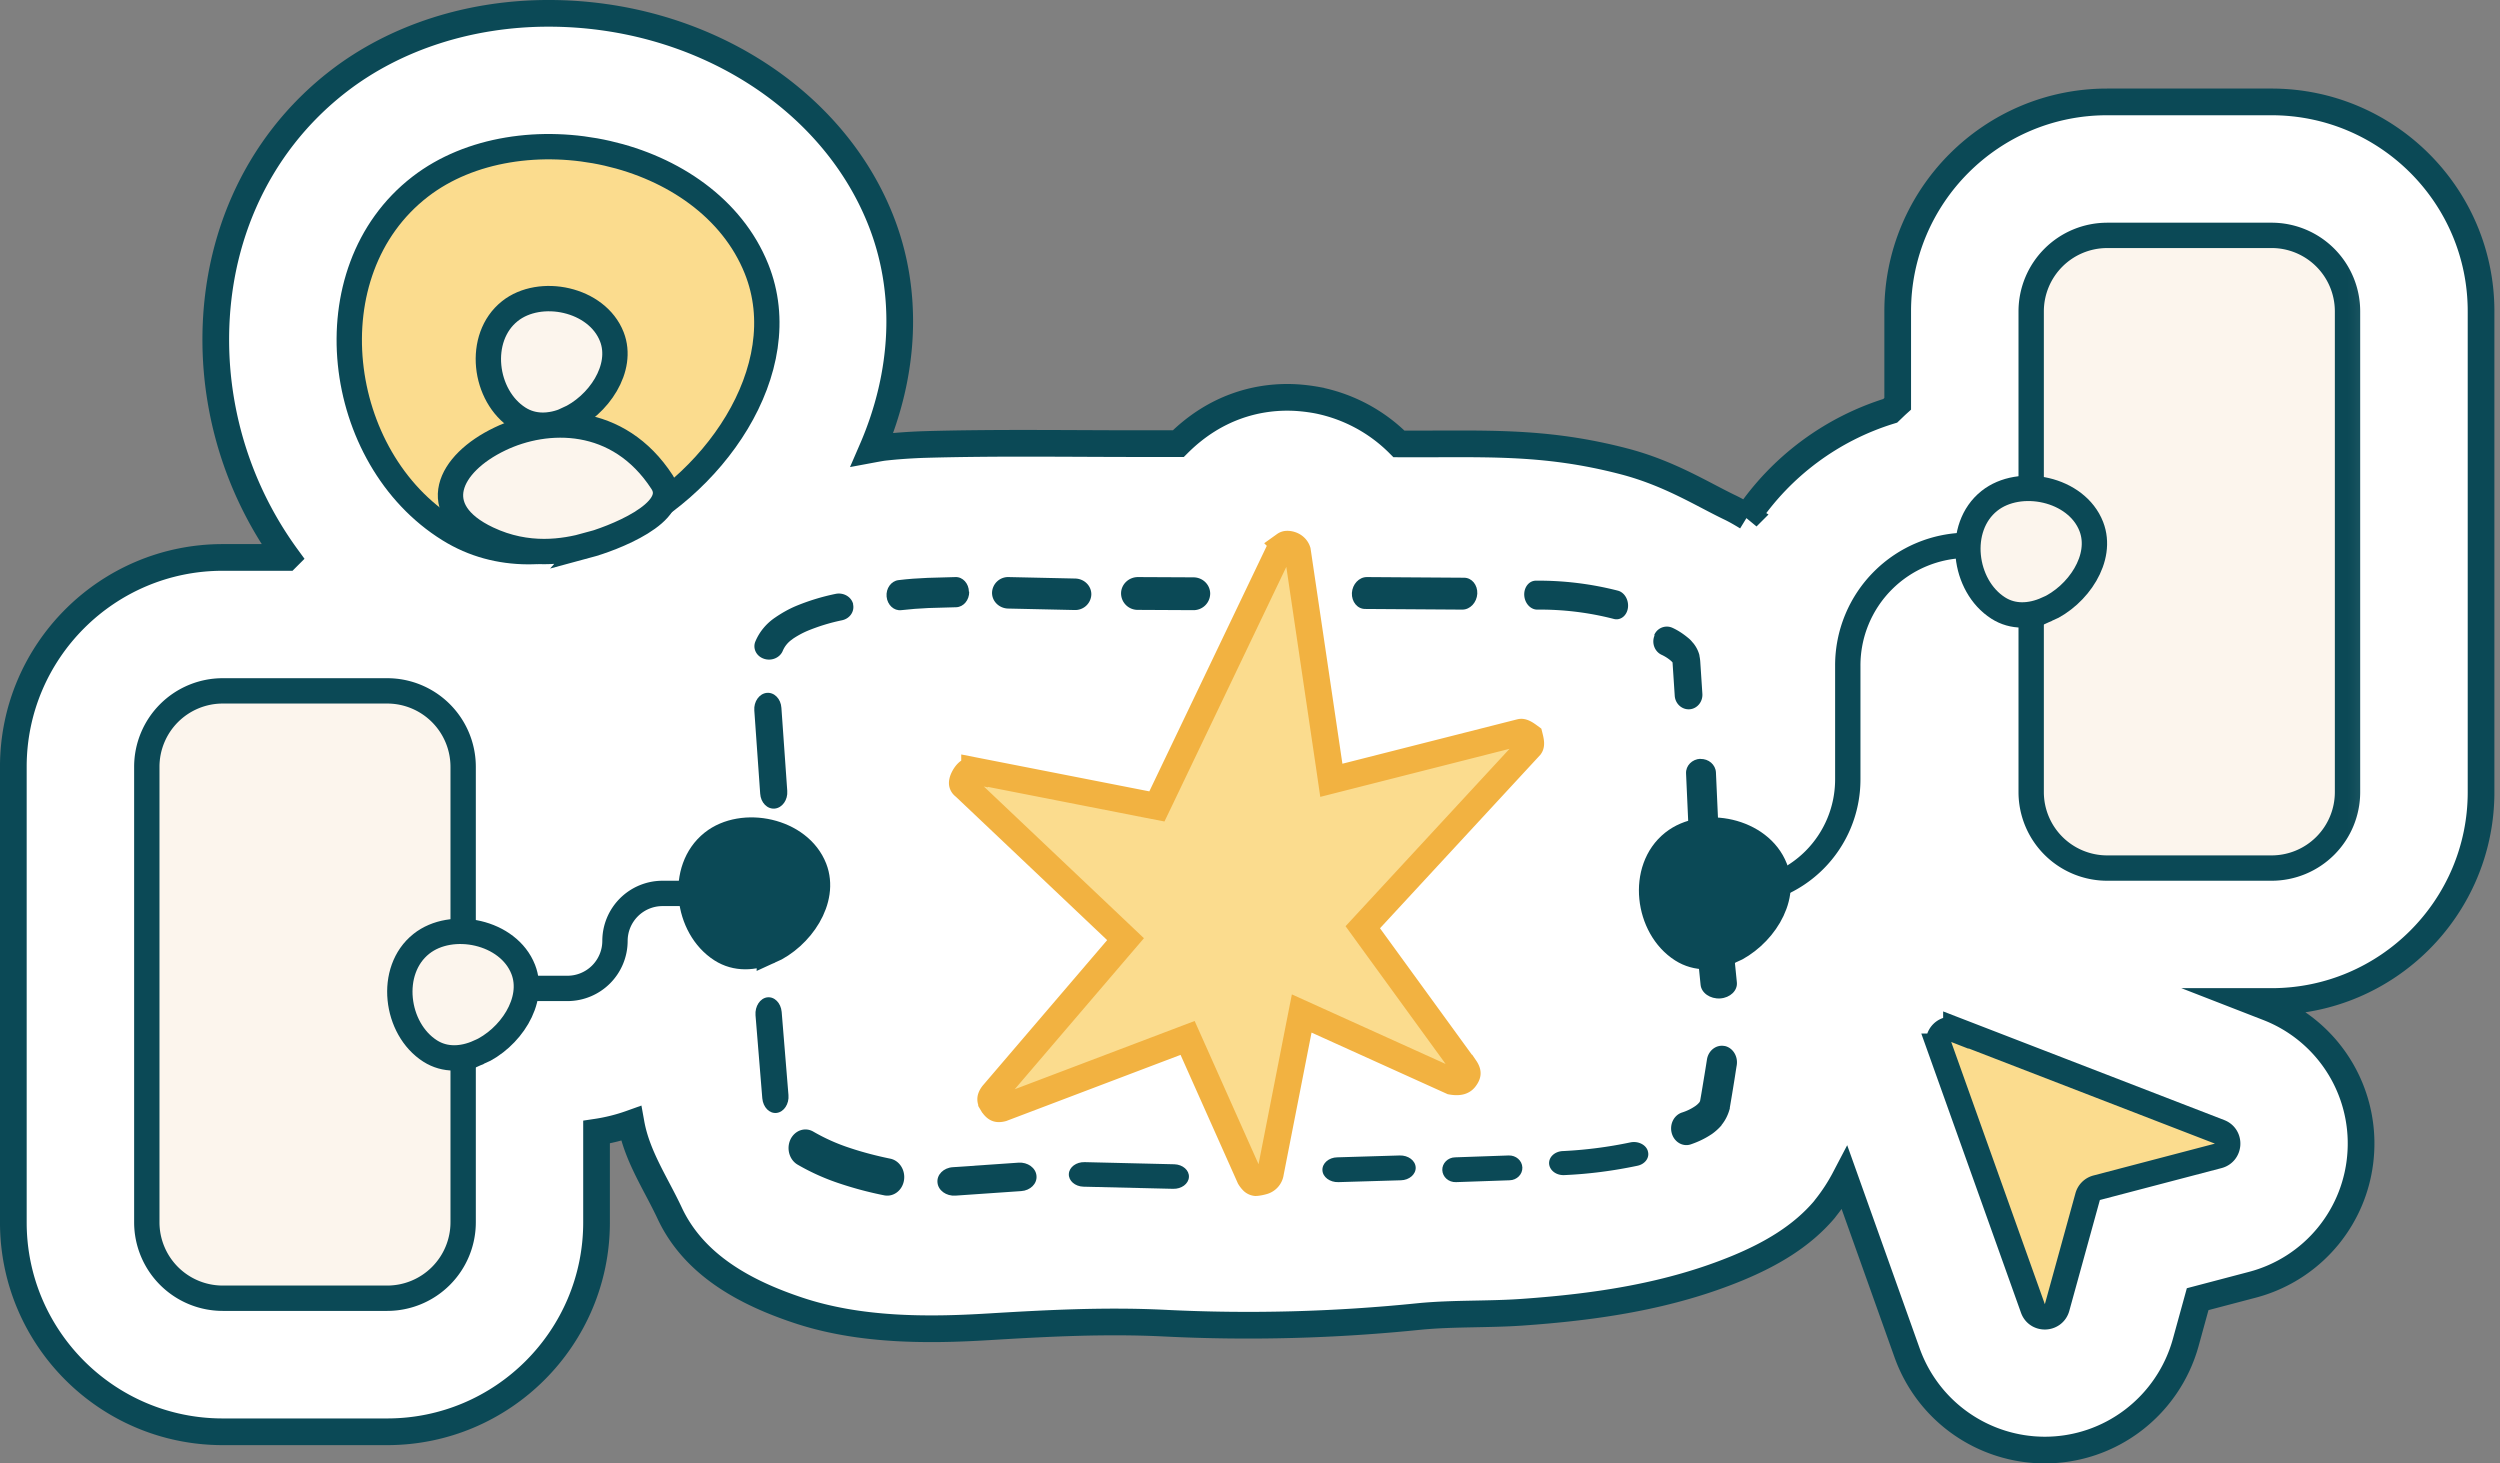 <?xml version="1.0" encoding="UTF-8"?> <svg xmlns="http://www.w3.org/2000/svg" width="123" height="72" fill="none" viewBox="0 0 123 72"><rect x="0" y="0" width="123" height="72" fill="#808080" stroke="none"/><g clip-path="url(#clip0_7360_4565)"><path fill="#fff" stroke="url(#paint0_linear_7360_4565)" stroke-miterlimit="10" stroke-width="1.313" d="M122.068 15.315v23.659c0 5.678-4.622 10.3-10.307 10.3h-.938l.741.288a7.17 7.17 0 0 1 4.589 7.11 7.17 7.17 0 0 1-5.357 6.544l-2.671.703-.591 2.146a7.23 7.23 0 0 1-2.58 3.808 7.16 7.16 0 0 1-4.352 1.47 7.2 7.2 0 0 1-6.769-4.772l-3.065-8.593a9 9 0 0 1-.952 1.457l-.053.072c-1.129 1.333-2.652 2.206-4.247 2.87-3.387 1.404-6.991 1.93-10.628 2.185-1.687.118-3.394.046-5.074.21a82.607 82.607 0 0 1-12.492.328c-2.909-.144-5.718 0-8.666.178-3.105.19-6.394.183-9.374-.808-2.586-.86-5.133-2.212-6.335-4.785-.676-1.445-1.608-2.803-1.897-4.412a9 9 0 0 1-1.7.427v4.444c0 5.679-4.622 10.3-10.3 10.3h-8.094c-5.685 0-10.3-4.621-10.3-10.3V37.726c0-5.678 4.615-10.3 10.3-10.3h3.164a18.2 18.2 0 0 1-3.48-9.774c-.281-5.508 1.911-10.49 6.02-13.661C19.45 1.838 23.115.656 26.988.656c7.332 0 13.89 4.064 16.32 10.116 1.443 3.585 1.214 7.622-.395 11.337.178-.033.348-.065.525-.092.624-.072 1.28-.118 1.95-.144 3.532-.105 7.064-.046 10.595-.046h1.99c1.857-1.851 3.899-2.278 5.363-2.278.498 0 .997.053 1.49.144a7.8 7.8 0 0 1 4.004 2.147c4.116.026 7.03-.19 11.048.853 2.258.585 3.88 1.628 5.258 2.285.283.138.552.295.821.46A13.16 13.16 0 0 1 93 20.211c.124-.118.243-.236.367-.348v-4.55c0-5.684 4.622-10.299 10.3-10.299h8.094c5.685 0 10.307 4.615 10.307 10.3Z"></path><mask id="mask0_7360_4565" width="112" height="62" x="5" y="5" maskUnits="userSpaceOnUse" style="mask-type:luminance"><path fill="#fff" d="M116.914 5.645H5.973v60.394h110.941z"></path></mask><g mask="url(#mask0_7360_4565)"><path fill="#FCF5ED" stroke="url(#paint1_linear_7360_4565)" stroke-linecap="round" stroke-linejoin="round" stroke-width="1.247" d="M103.669 11.58h8.094a3.737 3.737 0 0 1 3.735 3.735v23.659a3.737 3.737 0 0 1-3.735 3.735h-8.094a3.74 3.74 0 0 1-3.735-3.736V15.316a3.74 3.74 0 0 1 3.735-3.735"></path><path fill="#FCF5ED" stroke="url(#paint2_linear_7360_4565)" stroke-linecap="round" stroke-linejoin="round" stroke-width="1.247" d="M19.052 33.991h-8.094a3.737 3.737 0 0 0-3.735 3.735v22.412a3.737 3.737 0 0 0 3.735 3.735h8.094a3.737 3.737 0 0 0 3.735-3.735V37.726a3.737 3.737 0 0 0-3.735-3.735"></path><path fill="url(#paint3_linear_7360_4565)" stroke="url(#paint4_linear_7360_4565)" stroke-miterlimit="10" stroke-width="1.247" d="M85.137 46.799c1.536-.683 2.797-2.535 2.193-4.084-.729-1.87-3.532-2.442-5.016-1.26-1.64 1.306-1.273 4.182.434 5.271.728.466 1.595.42 2.39.066z"></path><path stroke="url(#paint5_linear_7360_4565)" stroke-linecap="round" stroke-linejoin="round" stroke-width="1.247" d="M85.305 43.956a5.607 5.607 0 0 0 5.606-5.606v-5.606a5.91 5.91 0 0 1 5.915-5.915"></path><path fill="url(#paint6_linear_7360_4565)" stroke="url(#paint7_linear_7360_4565)" stroke-miterlimit="10" stroke-width="1.247" d="M37.876 46.799c1.536-.683 2.796-2.535 2.192-4.084-.729-1.87-3.532-2.442-5.015-1.26-1.641 1.306-1.274 4.182.433 5.271.729.466 1.595.42 2.39.066z"></path><path stroke="url(#paint8_linear_7360_4565)" stroke-linecap="round" stroke-linejoin="round" stroke-width="1.247" d="M34.616 43.956h-2.022a2.34 2.34 0 0 0-2.337 2.337 2.34 2.34 0 0 1-2.337 2.337h-1.713"></path><path fill="url(#paint9_linear_7360_4565)" fill-rule="evenodd" d="M47.685 29.114c.006.407-.276.748-.637.762l-1.366.039q-.678.029-1.345.105c-.355.04-.677-.256-.716-.663-.04-.407.223-.768.578-.814.479-.06.958-.092 1.437-.112l1.372-.039c.361-.013.657.315.663.722z" clip-rule="evenodd"></path><path fill="url(#paint10_linear_7360_4565)" fill-rule="evenodd" d="M41.969 29.724c.085.361-.158.715-.545.794a9.4 9.4 0 0 0-1.694.519 4.3 4.3 0 0 0-.742.407v.006a1.28 1.28 0 0 0-.479.578c-.144.341-.564.512-.932.38-.374-.13-.558-.518-.407-.86.197-.465.532-.872.972-1.168.315-.216.65-.407 1.004-.558.63-.262 1.293-.466 1.97-.604.387-.078.774.145.86.506z" clip-rule="evenodd"></path><path fill="url(#paint11_linear_7360_4565)" fill-rule="evenodd" d="M37.723 34.09c.367-.04.695.289.722.735l.288 4.09c.033.44-.242.827-.61.867-.368.039-.696-.29-.722-.736l-.289-4.09c-.033-.44.243-.827.61-.866" clip-rule="evenodd"></path><path fill="url(#paint12_linear_7360_4565)" fill-rule="evenodd" d="M37.749 49.07c.354-.046.67.276.709.715l.334 4.09c.04.44-.223.834-.577.88-.355.046-.67-.276-.71-.716l-.334-4.09c-.033-.44.223-.833.578-.88" clip-rule="evenodd"></path><path fill="url(#paint13_linear_7360_4565)" fill-rule="evenodd" d="M38.89 56.061c.216-.446.715-.623 1.122-.387a9.4 9.4 0 0 0 1.806.807c.65.217 1.313.387 1.982.525.453.092.755.565.676 1.064s-.512.827-.965.742a18 18 0 0 1-2.166-.572 11 11 0 0 1-2.1-.938c-.408-.236-.565-.788-.355-1.24" clip-rule="evenodd"></path><path fill="url(#paint14_linear_7360_4565)" fill-rule="evenodd" d="M50.995 57.847c.04.387-.302.728-.755.755l-3.23.223c-.453.032-.853-.256-.886-.644-.04-.387.302-.728.755-.755l3.23-.223c.453-.033.853.256.886.644" clip-rule="evenodd"></path><path fill="url(#paint15_linear_7360_4565)" fill-rule="evenodd" d="M52.587 57.755c.02-.335.367-.59.781-.578l4.411.105c.414.013.736.296.716.63-.02.335-.368.591-.781.578l-4.412-.105c-.413-.013-.735-.295-.715-.63" clip-rule="evenodd"></path><path fill="url(#paint16_linear_7360_4565)" fill-rule="evenodd" d="M74.9 57.44c.013.334-.269.623-.63.63l-2.632.091c-.362.014-.663-.249-.677-.59-.013-.335.27-.624.63-.63l2.633-.092c.361-.013.663.25.676.59" clip-rule="evenodd"></path><path fill="url(#paint17_linear_7360_4565)" fill-rule="evenodd" d="M69.652 57.44c.013.334-.316.623-.73.63l-3.071.091c-.42.014-.775-.249-.788-.59-.013-.335.315-.624.728-.63l3.073-.092c.42-.013.774.25.787.59" clip-rule="evenodd"></path><path fill="url(#paint18_linear_7360_4565)" fill-rule="evenodd" d="M81.074 56.639c.098.315-.132.637-.513.716-1.181.249-2.382.407-3.597.46-.394.019-.722-.23-.748-.559-.02-.328.276-.604.67-.623a21 21 0 0 0 3.328-.427c.38-.079.768.111.86.426z" clip-rule="evenodd"></path><path fill="url(#paint19_linear_7360_4565)" fill-rule="evenodd" d="M84.843 51.46c.407.078.676.505.604.951-.04.23-.072.466-.111.703q-.11.691-.23 1.391v.04l-.013.039c-.079.282-.21.545-.394.768v.013a2.7 2.7 0 0 1-.499.447h-.007l-.006.006c-.315.21-.657.368-1.004.486-.394.131-.815-.118-.933-.552-.118-.433.105-.886.506-1.017q.345-.108.65-.315a1 1 0 0 0 .19-.17.23.23 0 0 0 .053-.106c.078-.433.144-.853.216-1.286q.06-.363.118-.736c.073-.446.466-.742.873-.656z" clip-rule="evenodd"></path><path fill="url(#paint20_linear_7360_4565)" fill-rule="evenodd" d="M84.128 44.068c.493-.033.926.269.965.67l.361 3.597c.04.4-.328.755-.82.788-.493.032-.926-.27-.965-.67l-.361-3.597c-.04-.4.328-.755.82-.788" clip-rule="evenodd"></path><path fill="url(#paint21_linear_7360_4565)" fill-rule="evenodd" d="M83.656 37.34c.407-.014.749.281.768.662l.158 3.512c.02.38-.295.703-.702.716s-.749-.283-.768-.663l-.158-3.512c-.02-.381.295-.703.702-.722z" clip-rule="evenodd"></path><path fill="url(#paint22_linear_7360_4565)" fill-rule="evenodd" d="M81.387 31.247a.67.67 0 0 1 .905-.355c.27.125.519.29.749.48.065.052.15.125.23.23l.013.013.013.013a1.565 1.565 0 0 1 .315.61v.027q.03.137.04.275l.045.683.06.912c.026.394-.257.736-.63.762-.375.026-.703-.27-.73-.663l-.105-1.595v-.04c-.006-.013-.032-.032-.052-.065l-.013-.007h-.007l-.006-.013a2 2 0 0 0-.473-.302c-.341-.164-.492-.59-.335-.952z" clip-rule="evenodd"></path><path fill="url(#paint23_linear_7360_4565)" fill-rule="evenodd" d="M74.993 29.291c-.02-.394.23-.715.565-.722a15.7 15.7 0 0 1 4.044.492c.328.086.544.466.492.847s-.361.63-.69.545a14.5 14.5 0 0 0-3.774-.46c-.328 0-.617-.314-.637-.708z" clip-rule="evenodd"></path><path fill="url(#paint24_linear_7360_4565)" fill-rule="evenodd" d="M72.683 29.212c-.026.433-.354.781-.735.781l-4.785-.032c-.381 0-.67-.355-.65-.788.026-.433.354-.781.735-.781l4.785.032c.381 0 .67.355.65.788" clip-rule="evenodd"></path><path fill="url(#paint25_linear_7360_4565)" fill-rule="evenodd" d="M55.156 29.199c0-.446.374-.807.834-.807l2.724.013c.46 0 .827.36.827.807a.82.82 0 0 1-.833.808l-2.725-.014a.816.816 0 0 1-.827-.807" clip-rule="evenodd"></path><path fill="url(#paint26_linear_7360_4565)" fill-rule="evenodd" d="M48.809 29.147a.793.793 0 0 1 .827-.755l3.27.072c.446.013.8.368.787.795a.793.793 0 0 1-.827.754l-3.27-.072c-.446-.013-.8-.367-.787-.794" clip-rule="evenodd"></path><path fill="#FCF5ED" stroke="url(#paint27_linear_7360_4565)" stroke-miterlimit="10" stroke-width="1.247" d="M23.551 51.781c1.536-.682 2.797-2.534 2.193-4.083-.729-1.87-3.532-2.442-5.015-1.26-1.642 1.306-1.274 4.181.433 5.271.729.466 1.595.42 2.39.066z"></path><path fill="#FCF5ED" stroke="url(#paint28_linear_7360_4565)" stroke-miterlimit="10" stroke-width="1.247" d="M100.7 29.987c1.536-.683 2.796-2.534 2.192-4.083-.728-1.871-3.531-2.442-5.015-1.26-1.641 1.306-1.274 4.181.433 5.27.729.467 1.595.42 2.39.066z"></path><path fill="#FBDC8E" stroke="#0B4956" stroke-linecap="round" stroke-width="1.247" d="m96.226 50.671 12.978 5.016c.565.216.519 1.03-.066 1.181l-5.986 1.57a.62.62 0 0 0-.44.44l-1.504 5.454c-.164.585-.984.617-1.188.046l-4.608-12.906a.623.623 0 0 1 .814-.788z"></path><path fill="#FBDC8E" stroke="#0B4956" stroke-miterlimit="10" stroke-width="1.247" d="M29.983 26.278c5.075-2.193 9.23-8.101 7.235-13.057-2.403-5.987-11.653-7.812-16.543-4.037-5.416 4.181-4.215 13.378 1.424 16.87 2.396 1.49 5.259 1.34 7.878.217h.006z"></path><path fill="#FCF5ED" stroke="#0B4956" stroke-miterlimit="10" stroke-width="1.247" d="M27.909 20.645c1.536-.683 2.796-2.534 2.193-4.077-.73-1.87-3.532-2.442-5.016-1.26-1.641 1.306-1.28 4.182.433 5.271.73.466 1.596.42 2.39.072z"></path><path fill="#FCF5ED" stroke="#0B4956" stroke-miterlimit="10" stroke-width="1.247" d="M28.915 26.829c1.149-.309 4.628-1.608 3.663-3.105-2.16-3.328-5.705-3.223-7.983-2.127-2.527 1.208-3.63 3.486-.597 4.917 1.97.932 3.775.624 4.923.308z"></path><path fill="#FBDC8E" stroke="#F2B241" stroke-width="1.313" d="M63.434 26.784h.007c.194.038.338.16.394.327l1.562 10.56.105.72.705-.179 8.586-2.18.014-.003c.035-.01.078-.014.175.032.081.038.165.096.273.176.032.128.053.226.058.314.004.096-.013.136-.034.166l-7.864 8.507-.366.396.316.436 4.72 6.495h.002c.102.15.105.232.102.267-.003.044-.024.12-.119.243-.08.104-.227.214-.646.142L64.8 50.206l-.756-.342-.16.813-1.378 7.03v.004a.5.5 0 0 1-.35.403 2 2 0 0 1-.303.065c-.075.01-.09.003-.066.007a.27.27 0 0 1-.144-.065 1 1 0 0 1-.153-.195l-2.807-6.294-.253-.566-.58.22-8.545 3.242c-.13.033-.202.025-.242.012-.034-.012-.112-.048-.216-.204l-.002-.002-.06-.101a.3.3 0 0 1-.043-.166c.003-.043.023-.118.113-.236l6.116-7.15.406-.474-.453-.43-7.425-7.036-.023-.024-.027-.02-.05-.044a.2.2 0 0 1-.052-.096c-.006-.035-.01-.14.1-.336.109-.19.209-.258.267-.284a.4.4 0 0 1 .235-.018v-.002l8.47 1.662.5.097.22-.458 5.792-12.106c.132-.17.205-.252.279-.302a.2.2 0 0 1 .075-.033.4.4 0 0 1 .149.007Z"></path></g></g><defs><linearGradient id="paint0_linear_7360_4565" x1="0" x2="122.724" y1="36" y2="36" gradientUnits="userSpaceOnUse"><stop stop-color="#0B4956"></stop><stop offset="1" stop-color="#0B4956"></stop></linearGradient><linearGradient id="paint1_linear_7360_4565" x1="107.719" x2="107.719" y1="11.58" y2="42.709" gradientUnits="userSpaceOnUse"><stop stop-color="#0B4956"></stop><stop offset="1" stop-color="#0B4956"></stop></linearGradient><linearGradient id="paint2_linear_7360_4565" x1="15.002" x2="15.002" y1="33.991" y2="63.88" gradientUnits="userSpaceOnUse"><stop stop-color="#0B4956"></stop><stop offset="1" stop-color="#0B4956"></stop></linearGradient><linearGradient id="paint3_linear_7360_4565" x1="84.369" x2="84.369" y1="40.838" y2="47.068" gradientUnits="userSpaceOnUse"><stop stop-color="#0B4956"></stop><stop offset="1" stop-color="#0B4956"></stop></linearGradient><linearGradient id="paint4_linear_7360_4565" x1="84.369" x2="84.369" y1="40.838" y2="47.068" gradientUnits="userSpaceOnUse"><stop stop-color="#0B4956"></stop><stop offset="1" stop-color="#0B4956"></stop></linearGradient><linearGradient id="paint5_linear_7360_4565" x1="91.062" x2="91.062" y1="26.829" y2="43.956" gradientUnits="userSpaceOnUse"><stop stop-color="#0B4956"></stop><stop offset="1" stop-color="#0B4956"></stop></linearGradient><linearGradient id="paint6_linear_7360_4565" x1="37.108" x2="37.108" y1="40.838" y2="47.068" gradientUnits="userSpaceOnUse"><stop stop-color="#0B4956"></stop><stop offset="1" stop-color="#0B4956"></stop></linearGradient><linearGradient id="paint7_linear_7360_4565" x1="37.108" x2="37.108" y1="40.838" y2="47.068" gradientUnits="userSpaceOnUse"><stop stop-color="#0B4956"></stop><stop offset="1" stop-color="#0B4956"></stop></linearGradient><linearGradient id="paint8_linear_7360_4565" x1="30.415" x2="30.415" y1="43.956" y2="48.623" gradientUnits="userSpaceOnUse"><stop stop-color="#0B4956"></stop><stop offset="1" stop-color="#0B4956"></stop></linearGradient><linearGradient id="paint9_linear_7360_4565" x1="45.65" x2="45.65" y1="28.392" y2="30.02" gradientUnits="userSpaceOnUse"><stop stop-color="#0B4956"></stop><stop offset="1" stop-color="#0B4956"></stop></linearGradient><linearGradient id="paint10_linear_7360_4565" x1="39.546" x2="39.546" y1="29.205" y2="32.461" gradientUnits="userSpaceOnUse"><stop stop-color="#0B4956"></stop><stop offset="1" stop-color="#0B4956"></stop></linearGradient><linearGradient id="paint11_linear_7360_4565" x1="37.919" x2="37.919" y1="34.084" y2="39.782" gradientUnits="userSpaceOnUse"><stop stop-color="#0B4956"></stop><stop offset="1" stop-color="#0B4956"></stop></linearGradient><linearGradient id="paint12_linear_7360_4565" x1="37.978" x2="37.978" y1="49.063" y2="54.761" gradientUnits="userSpaceOnUse"><stop stop-color="#0B4956"></stop><stop offset="1" stop-color="#0B4956"></stop></linearGradient><linearGradient id="paint13_linear_7360_4565" x1="41.64" x2="41.64" y1="55.569" y2="58.825" gradientUnits="userSpaceOnUse"><stop stop-color="#0B4956"></stop><stop offset="1" stop-color="#0B4956"></stop></linearGradient><linearGradient id="paint14_linear_7360_4565" x1="48.553" x2="48.553" y1="57.203" y2="58.825" gradientUnits="userSpaceOnUse"><stop stop-color="#0B4956"></stop><stop offset="1" stop-color="#0B4956"></stop></linearGradient><linearGradient id="paint15_linear_7360_4565" x1="55.541" x2="55.541" y1="57.177" y2="58.49" gradientUnits="userSpaceOnUse"><stop stop-color="#0B4956"></stop><stop offset="1" stop-color="#0B4956"></stop></linearGradient><linearGradient id="paint16_linear_7360_4565" x1="72.931" x2="72.931" y1="56.849" y2="58.161" gradientUnits="userSpaceOnUse"><stop stop-color="#0B4956"></stop><stop offset="1" stop-color="#0B4956"></stop></linearGradient><linearGradient id="paint17_linear_7360_4565" x1="67.354" x2="67.354" y1="56.849" y2="58.161" gradientUnits="userSpaceOnUse"><stop stop-color="#0B4956"></stop><stop offset="1" stop-color="#0B4956"></stop></linearGradient><linearGradient id="paint18_linear_7360_4565" x1="78.658" x2="78.658" y1="56.193" y2="57.821" gradientUnits="userSpaceOnUse"><stop stop-color="#0B4956"></stop><stop offset="1" stop-color="#0B4956"></stop></linearGradient><linearGradient id="paint19_linear_7360_4565" x1="83.832" x2="83.832" y1="51.446" y2="56.324" gradientUnits="userSpaceOnUse"><stop stop-color="#0B4956"></stop><stop offset="1" stop-color="#0B4956"></stop></linearGradient><linearGradient id="paint20_linear_7360_4565" x1="84.378" x2="84.378" y1="44.061" y2="49.123" gradientUnits="userSpaceOnUse"><stop stop-color="#0B4956"></stop><stop offset="1" stop-color="#0B4956"></stop></linearGradient><linearGradient id="paint21_linear_7360_4565" x1="83.768" x2="83.768" y1="37.339" y2="42.23" gradientUnits="userSpaceOnUse"><stop stop-color="#0B4956"></stop><stop offset="1" stop-color="#0B4956"></stop></linearGradient><linearGradient id="paint22_linear_7360_4565" x1="82.548" x2="82.548" y1="30.834" y2="34.897" gradientUnits="userSpaceOnUse"><stop stop-color="#0B4956"></stop><stop offset="1" stop-color="#0B4956"></stop></linearGradient><linearGradient id="paint23_linear_7360_4565" x1="77.376" x2="77.718" y1="28.313" y2="30.729" gradientUnits="userSpaceOnUse"><stop stop-color="#0B4956"></stop><stop offset="1" stop-color="#0B4956"></stop></linearGradient><linearGradient id="paint24_linear_7360_4565" x1="69.867" x2="69.329" y1="27.945" y2="30.44" gradientUnits="userSpaceOnUse"><stop stop-color="#0B4956"></stop><stop offset="1" stop-color="#0B4956"></stop></linearGradient><linearGradient id="paint25_linear_7360_4565" x1="57.349" x2="57.349" y1="28.392" y2="30.02" gradientUnits="userSpaceOnUse"><stop stop-color="#0B4956"></stop><stop offset="1" stop-color="#0B4956"></stop></linearGradient><linearGradient id="paint26_linear_7360_4565" x1="51.251" x2="51.251" y1="28.392" y2="30.02" gradientUnits="userSpaceOnUse"><stop stop-color="#0B4956"></stop><stop offset="1" stop-color="#0B4956"></stop></linearGradient><linearGradient id="paint27_linear_7360_4565" x1="22.79" x2="22.79" y1="45.821" y2="52.05" gradientUnits="userSpaceOnUse"><stop stop-color="#0B4956"></stop><stop offset="1" stop-color="#0B4956"></stop></linearGradient><linearGradient id="paint28_linear_7360_4565" x1="99.932" x2="99.932" y1="24.033" y2="30.256" gradientUnits="userSpaceOnUse"><stop stop-color="#0B4956"></stop><stop offset="1" stop-color="#0B4956"></stop></linearGradient><clipPath id="clip0_7360_4565"><path fill="#fff" d="M0 0h122.724v72H0z"></path></clipPath></defs></svg> 